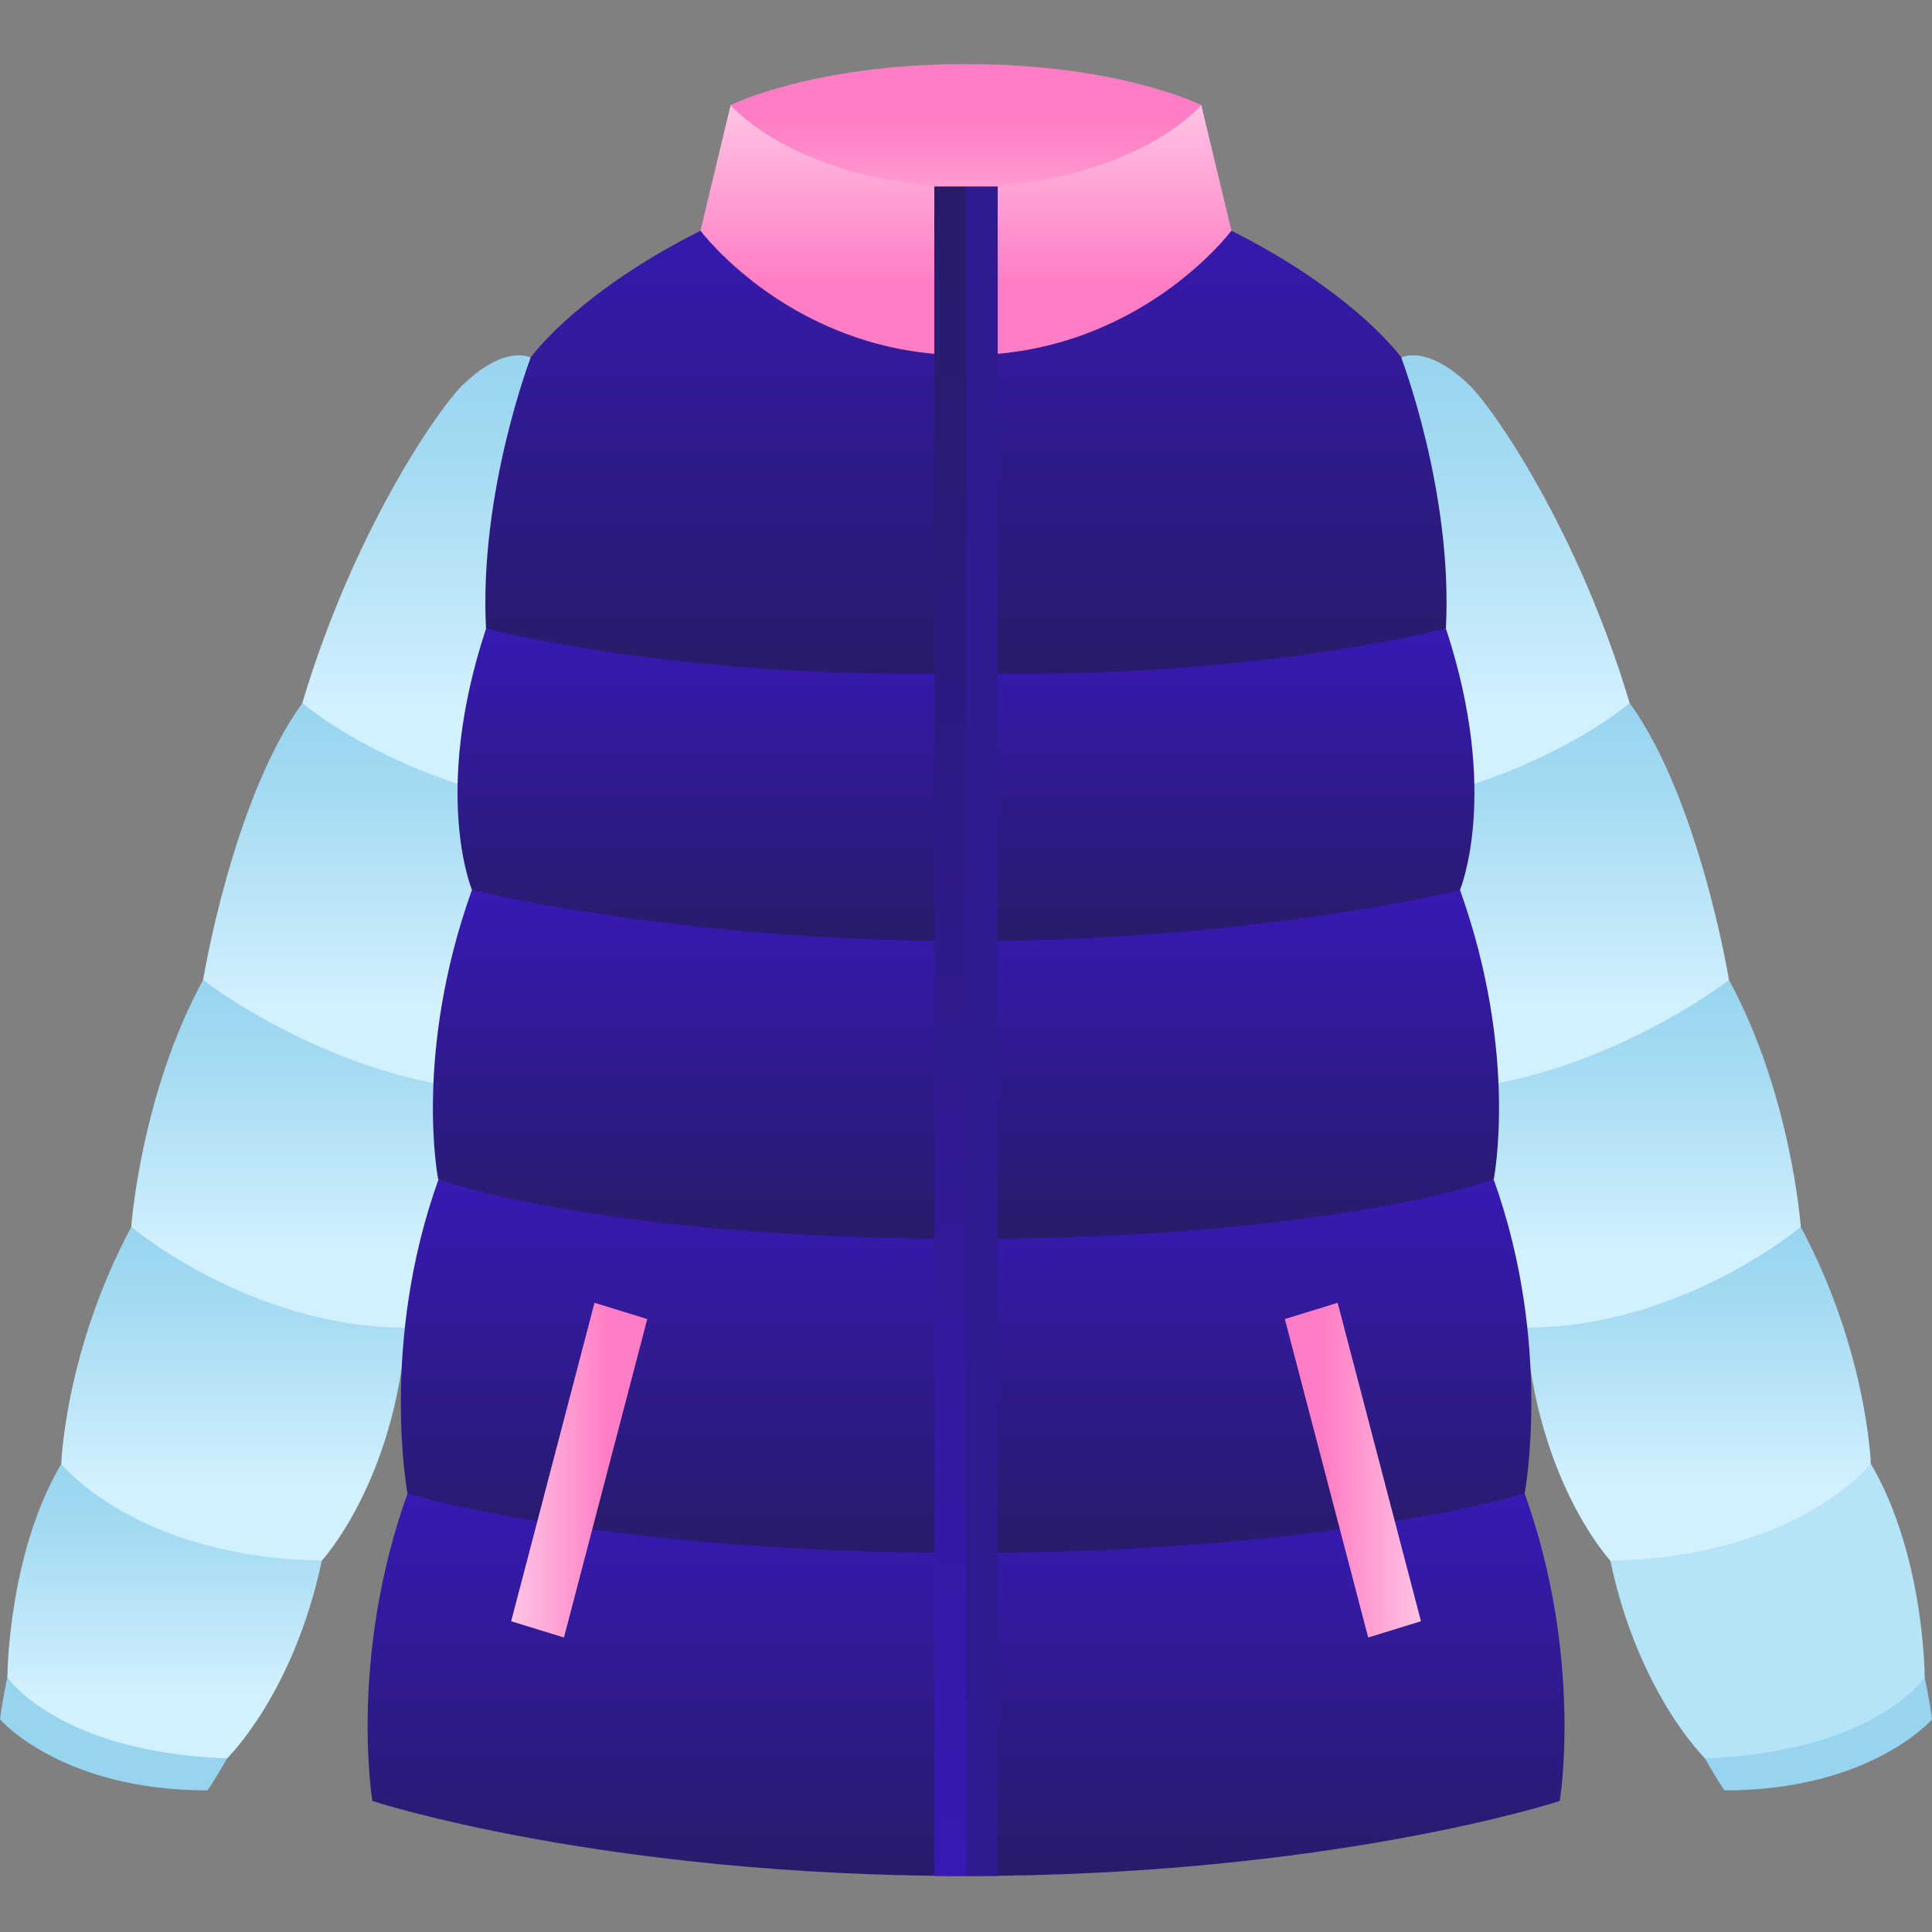 <svg width="64" height="64" viewBox="0 0 64 64" fill="none" xmlns="http://www.w3.org/2000/svg">
<rect x="0" y="0" width="64" height="64" fill="#808080" stroke="none"/>
<path d="M2.266 49.685C0.4 53.462 0 56.957 0 56.957C0 56.957 2.027 59.309 6.872 59.309C6.872 59.309 8.979 56.353 9.322 52.714L2.266 49.685Z" fill="#98D4F0"/>
<path d="M2.029 48.49C0.246 51.529 0.246 55.562 0.246 55.562C0.246 55.562 1.895 58.039 7.521 58.249C7.521 58.249 9.728 56.115 10.661 51.696L2.029 48.49Z" fill="url(#paint0_linear_2587_5015)"/>
<path d="M4.351 40.641C2.15 44.754 2.029 48.49 2.029 48.49C2.029 48.49 4.469 51.586 10.661 51.696C10.661 51.696 13.085 49.084 13.461 43.979L4.351 40.641Z" fill="url(#paint1_linear_2587_5015)"/>
<path d="M13.457 43.979C13.457 43.979 16.23 40.64 16.23 36.115L6.725 32.466C4.659 36.265 4.348 40.64 4.348 40.64C4.348 40.64 8.301 43.98 13.457 43.979Z" fill="url(#paint2_linear_2587_5015)"/>
<path d="M10.019 23.287C7.703 26.485 6.728 32.465 6.728 32.465C6.728 32.465 11.045 35.811 16.233 36.115C16.233 36.115 19.256 32.441 18.869 26.837L10.019 23.287Z" fill="url(#paint3_linear_2587_5015)"/>
<path d="M18.864 26.839L17.572 11.844C17.572 11.844 16.767 11.389 15.358 12.723C14.531 13.505 11.706 17.605 10.015 23.288C10.015 23.288 13.107 25.999 18.864 26.839Z" fill="url(#paint4_linear_2587_5015)"/>
<path d="M61.734 49.686C63.6 53.463 64 56.957 64 56.957C64 56.957 61.973 59.309 57.128 59.309C57.128 59.309 55.021 56.353 54.678 52.715L61.734 49.686Z" fill="#98D4F0"/>
<path d="M61.975 48.49C63.758 51.529 63.758 55.562 63.758 55.562C63.758 55.562 62.109 58.039 56.483 58.249C56.483 58.249 54.276 56.115 53.343 51.696L61.975 48.49Z" fill="url(#paint5_linear_2587_5015)"/>
<path d="M59.652 40.641C61.853 44.754 61.974 48.49 61.974 48.49C61.974 48.49 59.535 51.586 53.342 51.696C53.342 51.696 50.918 49.084 50.543 43.979L59.652 40.641Z" fill="url(#paint6_linear_2587_5015)"/>
<path d="M50.544 43.979C50.544 43.979 47.771 40.64 47.771 36.115L57.276 32.466C59.342 36.265 59.653 40.64 59.653 40.64C59.653 40.64 55.7 43.98 50.544 43.979Z" fill="url(#paint7_linear_2587_5015)"/>
<path d="M53.984 23.287C56.3 26.485 57.275 32.465 57.275 32.465C57.275 32.465 52.958 35.811 47.77 36.115C47.77 36.115 44.747 32.441 45.135 26.837L53.984 23.287Z" fill="url(#paint8_linear_2587_5015)"/>
<path d="M45.133 26.839L46.425 11.844C46.425 11.844 47.23 11.389 48.64 12.723C49.467 13.505 52.291 17.605 53.983 23.288C53.983 23.288 50.891 25.999 45.133 26.839Z" fill="url(#paint9_linear_2587_5015)"/>
<path d="M50.506 49.475L32.002 49.39L13.499 49.475C11.547 54.921 12.335 59.66 12.335 59.66C12.335 59.66 19.913 62.144 32.002 62.144C44.092 62.144 51.669 59.66 51.669 59.66C51.669 59.66 52.458 54.921 50.506 49.475Z" fill="url(#paint10_linear_2587_5015)"/>
<path d="M31.999 2.123C26.907 2.123 24.204 3.481 24.204 3.481V7.625L31.999 8.283L39.794 7.625V3.481C39.794 3.481 37.091 2.123 31.999 2.123Z" fill="url(#paint11_linear_2587_5015)"/>
<path d="M49.485 39.084H14.521C12.569 44.53 13.5 49.475 13.5 49.475C13.5 49.475 19.913 51.44 32.003 51.44C44.093 51.44 50.506 49.475 50.506 49.475C50.506 49.475 51.437 44.53 49.485 39.084Z" fill="url(#paint12_linear_2587_5015)"/>
<path d="M48.361 29.471H15.636C13.684 34.916 14.517 39.071 14.517 39.071C14.517 39.071 19.909 41.037 31.999 41.037C44.089 41.037 49.481 39.071 49.481 39.071C49.481 39.071 50.313 34.916 48.361 29.471Z" fill="url(#paint13_linear_2587_5015)"/>
<path d="M47.898 20.822L32 21.306L16.101 20.822C14.292 26.303 15.637 29.484 15.637 29.484C15.637 29.484 22.447 31.175 32 31.175C41.552 31.175 48.362 29.484 48.362 29.484C48.362 29.484 49.707 26.303 47.898 20.822Z" fill="url(#paint14_linear_2587_5015)"/>
<path d="M46.412 11.831C46.412 11.831 44.14 8.66 37.721 6.326L31.999 9.384L26.277 6.326C19.858 8.66 17.586 11.831 17.586 11.831C17.586 11.831 15.865 16.299 16.1 20.821C16.1 20.821 22.659 22.548 31.999 22.29C41.339 22.548 47.897 20.821 47.897 20.821C48.133 16.299 46.412 11.831 46.412 11.831Z" fill="url(#paint15_linear_2587_5015)"/>
<path d="M45.323 54.244L42.562 43.695L44.311 43.157L47.071 53.706L45.323 54.244Z" fill="url(#paint16_linear_2587_5015)"/>
<path d="M39.794 3.481C39.794 3.481 37.624 6.068 31.998 6.219C26.373 6.068 24.203 3.481 24.203 3.481L23.204 7.641C23.204 7.641 26.276 11.769 31.998 11.769C37.721 11.769 40.793 7.641 40.793 7.641L39.794 3.481Z" fill="url(#paint17_linear_2587_5015)"/>
<path d="M32 6.177H30.95V62.143H32V6.177Z" fill="url(#paint18_linear_2587_5015)"/>
<path d="M33.05 6.177H32V62.143H33.05V6.177Z" fill="url(#paint19_linear_2587_5015)"/>
<path d="M18.682 54.244L21.442 43.695L19.694 43.157L16.933 53.706L18.682 54.244Z" fill="url(#paint20_linear_2587_5015)"/>
<defs>
<linearGradient id="paint0_linear_2587_5015" x1="5.453" y1="58.249" x2="5.453" y2="48.49" gradientUnits="userSpaceOnUse">
<stop offset="0.22" stop-color="#D2F1FF"/>
<stop offset="0.353" stop-color="#C6EBFB"/>
<stop offset="0.771" stop-color="#A4DAF3"/>
<stop offset="1" stop-color="#98D4F0"/>
</linearGradient>
<linearGradient id="paint1_linear_2587_5015" x1="7.745" y1="51.696" x2="7.745" y2="40.641" gradientUnits="userSpaceOnUse">
<stop offset="0.22" stop-color="#D2F1FF"/>
<stop offset="0.353" stop-color="#C6EBFB"/>
<stop offset="0.771" stop-color="#A4DAF3"/>
<stop offset="1" stop-color="#98D4F0"/>
</linearGradient>
<linearGradient id="paint2_linear_2587_5015" x1="10.289" y1="43.979" x2="10.289" y2="32.466" gradientUnits="userSpaceOnUse">
<stop offset="0.22" stop-color="#D2F1FF"/>
<stop offset="0.353" stop-color="#C6EBFB"/>
<stop offset="0.771" stop-color="#A4DAF3"/>
<stop offset="1" stop-color="#98D4F0"/>
</linearGradient>
<linearGradient id="paint3_linear_2587_5015" x1="12.815" y1="36.115" x2="12.815" y2="23.287" gradientUnits="userSpaceOnUse">
<stop offset="0.22" stop-color="#D2F1FF"/>
<stop offset="0.353" stop-color="#C6EBFB"/>
<stop offset="0.771" stop-color="#A4DAF3"/>
<stop offset="1" stop-color="#98D4F0"/>
</linearGradient>
<linearGradient id="paint4_linear_2587_5015" x1="14.44" y1="26.839" x2="14.44" y2="11.769" gradientUnits="userSpaceOnUse">
<stop offset="0.22" stop-color="#D2F1FF"/>
<stop offset="0.353" stop-color="#C6EBFB"/>
<stop offset="0.771" stop-color="#A4DAF3"/>
<stop offset="1" stop-color="#98D4F0"/>
</linearGradient>
<linearGradient id="paint5_linear_2587_5015" x1="58.55" y1="2.123" x2="58.55" y2="2.123" gradientUnits="userSpaceOnUse">
<stop offset="0.22" stop-color="#D2F1FF"/>
<stop offset="0.353" stop-color="#C6EBFB"/>
<stop offset="0.771" stop-color="#A4DAF3"/>
<stop offset="1" stop-color="#98D4F0"/>
</linearGradient>
<linearGradient id="paint6_linear_2587_5015" x1="56.258" y1="51.696" x2="56.258" y2="40.641" gradientUnits="userSpaceOnUse">
<stop offset="0.22" stop-color="#D2F1FF"/>
<stop offset="0.353" stop-color="#C6EBFB"/>
<stop offset="0.771" stop-color="#A4DAF3"/>
<stop offset="1" stop-color="#98D4F0"/>
</linearGradient>
<linearGradient id="paint7_linear_2587_5015" x1="53.712" y1="43.979" x2="53.712" y2="32.466" gradientUnits="userSpaceOnUse">
<stop offset="0.22" stop-color="#D2F1FF"/>
<stop offset="0.353" stop-color="#C6EBFB"/>
<stop offset="0.771" stop-color="#A4DAF3"/>
<stop offset="1" stop-color="#98D4F0"/>
</linearGradient>
<linearGradient id="paint8_linear_2587_5015" x1="51.188" y1="36.115" x2="51.188" y2="23.287" gradientUnits="userSpaceOnUse">
<stop offset="0.22" stop-color="#D2F1FF"/>
<stop offset="0.353" stop-color="#C6EBFB"/>
<stop offset="0.771" stop-color="#A4DAF3"/>
<stop offset="1" stop-color="#98D4F0"/>
</linearGradient>
<linearGradient id="paint9_linear_2587_5015" x1="49.558" y1="26.839" x2="49.558" y2="11.769" gradientUnits="userSpaceOnUse">
<stop offset="0.22" stop-color="#D2F1FF"/>
<stop offset="0.353" stop-color="#C6EBFB"/>
<stop offset="0.771" stop-color="#A4DAF3"/>
<stop offset="1" stop-color="#98D4F0"/>
</linearGradient>
<linearGradient id="paint10_linear_2587_5015" x1="32.002" y1="62.144" x2="32.002" y2="49.39" gradientUnits="userSpaceOnUse">
<stop offset="0.001" stop-color="#281B6A"/>
<stop offset="1" stop-color="#3819B4"/>
</linearGradient>
<linearGradient id="paint11_linear_2587_5015" x1="31.999" y1="8.283" x2="31.999" y2="2.123" gradientUnits="userSpaceOnUse">
<stop stop-color="#FFC4E4"/>
<stop offset="0.298" stop-color="#FF9FD3"/>
<stop offset="0.557" stop-color="#FF86C8"/>
<stop offset="0.713" stop-color="#FF7DC4"/>
</linearGradient>
<linearGradient id="paint12_linear_2587_5015" x1="32.003" y1="51.44" x2="32.003" y2="39.084" gradientUnits="userSpaceOnUse">
<stop offset="0.001" stop-color="#281B6A"/>
<stop offset="1" stop-color="#3819B4"/>
</linearGradient>
<linearGradient id="paint13_linear_2587_5015" x1="31.999" y1="41.037" x2="31.999" y2="29.471" gradientUnits="userSpaceOnUse">
<stop offset="0.001" stop-color="#281B6A"/>
<stop offset="1" stop-color="#3819B4"/>
</linearGradient>
<linearGradient id="paint14_linear_2587_5015" x1="31.999" y1="31.175" x2="31.999" y2="20.822" gradientUnits="userSpaceOnUse">
<stop offset="0.001" stop-color="#281B6A"/>
<stop offset="1" stop-color="#3819B4"/>
</linearGradient>
<linearGradient id="paint15_linear_2587_5015" x1="31.999" y1="22.316" x2="31.999" y2="6.326" gradientUnits="userSpaceOnUse">
<stop offset="0.001" stop-color="#281B6A"/>
<stop offset="1" stop-color="#3819B4"/>
</linearGradient>
<linearGradient id="paint16_linear_2587_5015" x1="47.071" y1="48.7" x2="42.562" y2="48.7" gradientUnits="userSpaceOnUse">
<stop stop-color="#FFC4E4"/>
<stop offset="0.713" stop-color="#FF7DC4"/>
</linearGradient>
<linearGradient id="paint17_linear_2587_5015" x1="31.998" y1="11.769" x2="31.998" y2="3.481" gradientUnits="userSpaceOnUse">
<stop offset="0.287" stop-color="#FF7DC4"/>
<stop offset="1" stop-color="#FFC4E4"/>
</linearGradient>
<linearGradient id="paint18_linear_2587_5015" x1="31.475" y1="62.143" x2="31.475" y2="6.177" gradientUnits="userSpaceOnUse">
<stop stop-color="#3819B4"/>
<stop offset="0.999" stop-color="#281B6A"/>
</linearGradient>
<linearGradient id="paint19_linear_2587_5015" x1="32.525" y1="2.123" x2="32.525" y2="2.123" gradientUnits="userSpaceOnUse">
<stop stop-color="#3819B4"/>
<stop offset="0.999" stop-color="#281B6A"/>
</linearGradient>
<linearGradient id="paint20_linear_2587_5015" x1="21.442" y1="48.7" x2="16.933" y2="48.7" gradientUnits="userSpaceOnUse">
<stop offset="0.287" stop-color="#FF7DC4"/>
<stop offset="1" stop-color="#FFC4E4"/>
</linearGradient>
</defs>
</svg>
